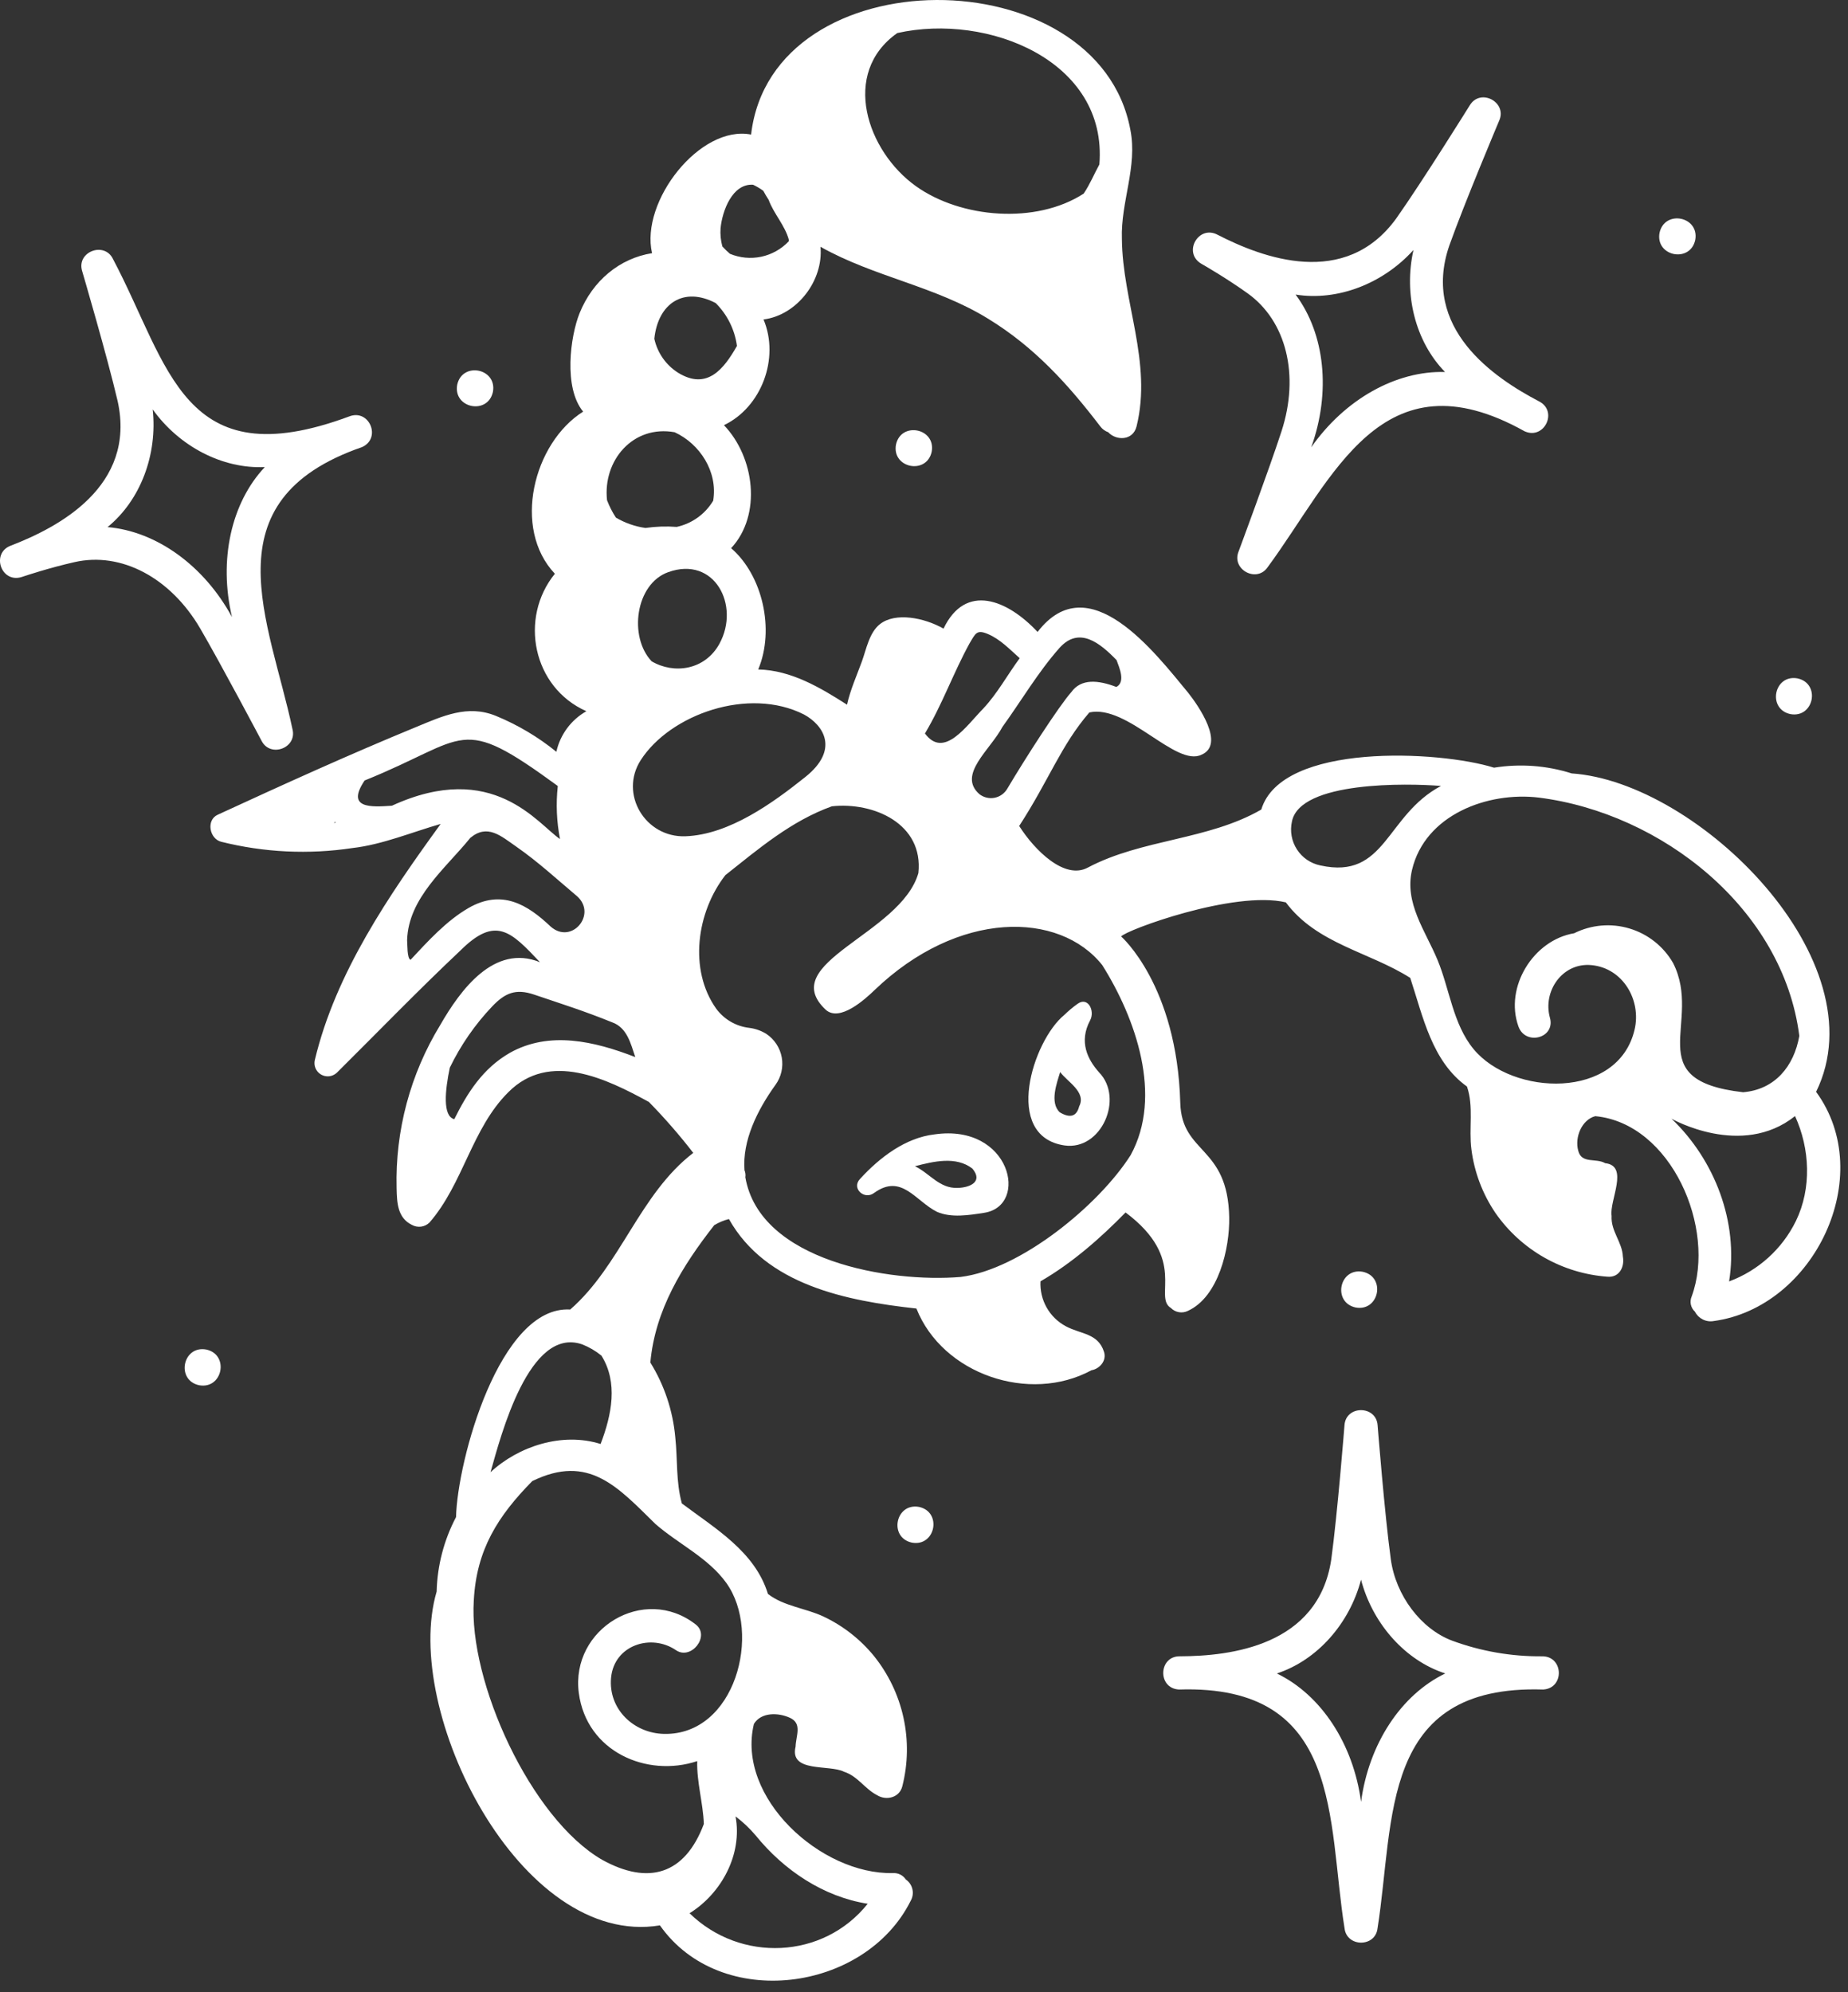 <svg width="128" height="138" viewBox="0 0 128 138" fill="none" xmlns="http://www.w3.org/2000/svg">
<rect x="0" y="0" width="128" height="138" fill="#333333" stroke="none"/>
<path d="M64.737 78.577C62.695 78.81 60.907 80.202 59.579 81.652C58.94 82.307 59.873 83.158 60.554 82.627C62.448 81.269 63.394 83.186 64.898 83.942C65.89 84.374 67.094 84.176 68.168 84.01C71.308 83.523 70.009 77.821 64.737 78.577ZM66.323 82.286C65.073 82.332 64.408 81.29 63.375 80.782C64.655 80.451 66.213 80.07 67.348 80.944C68.116 81.857 67.188 82.266 66.323 82.286Z" fill="white"/>
<path d="M75.508 70.675C75.854 70.026 75.36 69.004 74.631 69.538C74.307 69.77 74.001 70.027 73.715 70.306C71.544 72.077 69.421 78.706 73.733 79.344C76.294 79.709 77.865 76.067 76.125 74.281C75.331 73.387 74.712 72.164 75.508 70.675ZM74.748 76.638C74.572 77.334 74.126 77.473 73.411 77.054C72.684 76.384 73.203 75.012 73.432 74.259C73.915 74.931 75.264 75.642 74.748 76.638Z" fill="white"/>
<path d="M110.493 77.316C115.762 77.809 118.898 85.11 117.171 89.809C117.095 89.986 117.076 90.182 117.117 90.371C117.158 90.559 117.256 90.729 117.399 90.859C117.516 91.091 117.705 91.279 117.937 91.396C118.17 91.513 118.433 91.553 118.69 91.509C125.656 90.567 130.048 81.446 125.791 75.631C130.239 66.564 117.62 54.163 108.864 53.574C107.126 53.022 105.283 52.886 103.483 53.177C99.72 51.995 88.767 51.409 87.362 56.077C83.668 58.206 79.11 58.109 75.358 60.091C73.741 60.978 71.653 58.886 70.593 57.214C72.667 54.023 73.477 51.639 75.454 49.35C78.089 48.775 81.448 53.161 83.228 52.276C84.87 51.562 83.016 48.899 82.308 47.999C79.96 45.158 75.403 39.168 71.867 43.774C69.778 41.54 66.878 40.354 65.353 43.544C64.008 42.781 62.018 42.395 60.952 43.231C60.212 43.81 60.007 44.961 59.706 45.795C59.358 46.759 58.896 47.78 58.668 48.813C56.802 47.62 54.79 46.423 52.517 46.373C53.681 43.598 52.81 39.842 50.641 37.972C52.784 35.664 52.263 31.659 50.143 29.451C52.74 28.214 54.014 24.817 52.886 22.13C55.218 21.829 57.044 19.421 56.83 17.095C60.548 19.189 64.808 19.826 68.458 22.088C71.635 24.034 73.97 26.604 76.207 29.532C76.347 29.721 76.54 29.863 76.762 29.942C77.305 30.533 78.474 30.542 78.723 29.535C79.819 25.094 77.747 20.926 77.707 16.544C77.62 13.989 78.802 11.536 78.295 9C76.08 -3.012 53.462 -3.094 52.024 9.321C48.496 8.631 44.335 13.94 45.164 17.537C42.924 17.894 41.055 19.434 40.142 21.699C39.5 23.294 39.021 26.86 40.391 28.512C36.941 30.688 35.464 36.608 38.433 39.743C35.938 42.815 36.897 47.619 40.615 49.265C40.091 49.561 39.635 49.965 39.277 50.449C38.919 50.933 38.666 51.487 38.536 52.075C37.269 51.047 35.858 50.209 34.35 49.589C32.377 48.783 30.653 49.607 28.803 50.368C24.175 52.271 19.619 54.344 15.075 56.438C14.262 56.812 14.511 58.106 15.319 58.308C18.291 59.051 21.381 59.2 24.411 58.744C26.493 58.505 28.554 57.635 30.523 57.074C26.933 62.02 23.244 67.399 21.808 73.421C21.76 73.613 21.777 73.816 21.854 73.998C21.932 74.181 22.066 74.334 22.238 74.433C22.409 74.533 22.608 74.575 22.805 74.552C23.002 74.529 23.186 74.443 23.331 74.307C26.172 71.488 28.965 68.597 31.877 65.853C34.34 63.399 35.395 64.53 37.4 66.65C34.218 65.356 31.877 68.594 30.491 71.004C28.418 74.399 27.369 78.322 27.471 82.299C27.494 83.293 27.524 84.358 28.531 84.847C28.723 84.954 28.945 84.997 29.163 84.969C29.381 84.94 29.584 84.843 29.743 84.69C32.086 82.002 32.677 78.164 35.211 75.654C38.059 72.789 42.006 74.724 44.946 76.332C46.038 77.447 47.064 78.625 48.018 79.86C44.292 82.719 42.994 87.656 39.496 90.709C34.595 90.422 31.678 101.194 31.587 105.087C30.749 106.681 30.289 108.447 30.244 110.247C27.806 118.494 36.035 134.969 45.709 133.369C49.903 139.337 59.923 137.998 63.078 131.667C63.217 131.424 63.26 131.137 63.197 130.864C63.135 130.59 62.972 130.35 62.742 130.191C62.645 130.045 62.512 129.927 62.356 129.849C62.199 129.771 62.025 129.736 61.85 129.747C56.868 129.862 50.99 124.525 52.219 119.415C52.723 118.584 53.924 118.623 54.727 118.997C55.574 119.393 55.132 120.226 55.105 120.988C54.665 122.814 57.428 122.207 58.459 122.726C59.427 123.043 59.893 123.913 60.758 124.354C61.374 124.738 62.305 124.537 62.501 123.723C62.894 122.17 62.921 120.546 62.578 118.981C62.236 117.416 61.534 115.952 60.529 114.704C59.581 113.545 58.386 112.612 57.032 111.973C55.795 111.393 54.277 111.261 53.19 110.409C52.293 107.479 49.545 105.885 47.227 104.141C46.807 102.588 46.943 101.143 46.771 99.543C46.604 97.711 46.013 95.944 45.045 94.381C45.378 90.733 47.255 87.701 49.47 84.868C49.787 84.677 50.13 84.533 50.489 84.442C53.057 89.019 58.635 90.109 63.475 90.641C65.282 95.199 71.313 97.242 75.597 94.917C76.158 94.823 76.667 94.262 76.469 93.644C76.052 92.336 74.869 92.433 73.814 91.864C73.259 91.565 72.8 91.114 72.491 90.564C72.182 90.013 72.036 89.387 72.069 88.757C74.264 87.489 76.234 85.753 77.961 83.986C82.302 87.23 79.852 89.843 81.102 90.603C81.251 90.755 81.443 90.857 81.653 90.893C81.862 90.93 82.078 90.9 82.27 90.807C84.415 89.833 85.177 86.45 85.14 84.332C85.05 79.326 81.85 79.976 81.75 76.386C81.523 68.245 77.657 64.869 77.657 64.869C77.936 64.447 85.478 61.657 89.062 62.506C91.208 65.389 94.84 65.932 97.679 67.738C98.563 70.42 99.18 73.526 101.608 75.263C102.089 76.647 101.726 78.176 101.916 79.617C102.117 81.198 102.689 82.709 103.584 84.027C104.467 85.293 105.621 86.346 106.963 87.109C108.305 87.872 109.8 88.325 111.34 88.436C112.186 88.51 112.537 87.723 112.406 87.04C112.362 86.028 111.566 85.292 111.626 84.226C111.459 83.163 112.865 80.754 111.18 80.572C110.542 80.198 109.546 80.637 109.314 79.707C109.06 78.783 109.551 77.57 110.493 77.316ZM62.151 2.289C68.431 0.883 76.734 4.222 76.147 11.392C75.781 12.061 75.49 12.777 75.059 13.412C71.755 15.552 66.564 15.122 63.449 12.902C60.038 10.475 58.222 5.054 62.151 2.289ZM23.121 56.998C23.133 56.989 23.147 56.982 23.158 56.972C23.181 56.964 23.203 56.953 23.225 56.944C23.238 56.959 23.249 56.975 23.263 56.99C23.216 56.993 23.168 56.995 23.121 56.998ZM40.322 93.122C40.804 93.312 41.255 93.575 41.657 93.902C42.818 95.754 42.378 97.993 41.6 100.024C38.945 99.187 35.912 100.178 33.976 101.979C34.696 99.429 36.65 91.859 40.322 93.122ZM52.342 127.141C54.299 129.555 57.038 131.391 60.101 131.872C57.028 135.722 51.282 135.965 47.762 132.529C49.974 131.154 51.435 128.448 50.947 125.822C51.461 126.207 51.929 126.649 52.342 127.141ZM45.409 105.576C46.998 106.957 49.068 107.913 50.311 109.653C52.789 113.122 50.922 120.207 45.996 120.106C43.894 120.062 42.121 118.386 42.326 116.209C42.538 113.956 45.098 113.13 46.823 114.308C47.87 115.022 49.21 113.326 48.194 112.53C44.613 109.728 39.506 112.821 40.091 117.272C40.626 121.336 44.802 123.15 48.293 121.991C48.248 123.427 48.701 124.904 48.751 126.345C47.426 129.883 44.886 130.585 41.709 128.828C36.764 125.973 32.446 116.498 32.817 110.862C33.002 107.346 34.479 105.025 36.866 102.595C40.785 100.677 42.796 103.016 45.409 105.576ZM73.371 44.897C74.746 43.341 76.204 44.555 77.337 45.724C77.534 46.255 77.972 47.248 77.322 47.585C76.062 47.104 74.88 46.989 74.197 47.951C73.365 48.881 71.032 52.5 69.762 54.644C69.668 54.803 69.542 54.939 69.392 55.045C69.242 55.152 69.07 55.225 68.89 55.261C68.709 55.296 68.523 55.293 68.344 55.251C68.164 55.21 67.996 55.131 67.849 55.02C66.287 53.668 68.587 51.953 69.434 50.35C70.75 48.528 71.897 46.565 73.371 44.897ZM67.162 44.555C67.571 43.867 67.651 43.592 68.425 43.918C69.283 44.28 69.941 44.983 70.629 45.592C69.783 46.74 69.091 48.023 68.115 49.07C66.938 50.267 65.391 52.596 64.065 50.808C65.264 48.802 66.046 46.578 67.162 44.553V44.555ZM49.84 44.577C48.834 46.429 46.678 46.716 45.137 45.809C43.534 44.119 44.004 40.448 46.284 39.632C49.492 38.482 51.274 41.934 49.84 44.575V44.577ZM49.91 15.802C50.028 14.614 50.718 12.707 52.16 12.796C52.408 12.913 52.645 13.054 52.868 13.216C52.983 13.433 53.109 13.642 53.242 13.846C53.592 14.81 54.376 15.615 54.644 16.629C54.639 16.658 54.635 16.686 54.63 16.716C54.119 17.257 53.456 17.628 52.729 17.783C52.001 17.937 51.244 17.866 50.558 17.58C50.374 17.421 50.199 17.251 50.034 17.072C49.92 16.658 49.878 16.228 49.91 15.8V15.802ZM49.573 20.995C50.377 21.796 50.894 22.839 51.044 23.963C50.155 25.523 48.998 27.064 46.973 25.823C46.555 25.559 46.193 25.215 45.91 24.81C45.626 24.405 45.426 23.947 45.321 23.464C45.579 21.005 47.357 19.831 49.573 20.994V20.995ZM46.73 29.942C48.473 30.745 49.736 32.679 49.398 34.684C49.123 35.143 48.757 35.541 48.322 35.853C47.887 36.166 47.393 36.385 46.87 36.499C46.147 36.444 45.421 36.469 44.704 36.572C43.981 36.469 43.286 36.224 42.658 35.853C42.412 35.474 42.206 35.07 42.045 34.648C41.745 31.89 43.847 29.42 46.73 29.941V29.942ZM27.146 55.811C25.683 55.913 23.943 56.015 25.256 54.063C32.522 51.135 31.712 49.388 38.624 54.437C38.626 54.449 38.629 54.461 38.632 54.473C38.502 55.689 38.554 56.918 38.788 58.119C37.252 57.09 34.159 52.592 27.146 55.811ZM32.437 62.905C30.925 63.782 29.66 65.173 28.438 66.484C28.185 66.41 28.224 65.387 28.198 65.12C28.288 62.186 30.866 60.151 32.573 58.041C33.762 57.049 34.679 57.895 35.774 58.656C37.264 59.692 38.594 60.922 39.974 62.084C41.374 63.337 39.592 65.461 38.141 64.183C36.546 62.673 34.765 61.555 32.437 62.905ZM35.301 72.938C33.438 74.013 32.37 75.703 31.466 77.525C30.642 77.321 30.829 75.511 31.155 73.957C31.909 72.398 32.901 70.965 34.095 69.71C34.978 68.784 35.719 68.462 36.996 68.895C38.847 69.524 40.453 70.024 42.399 70.815C43.438 71.186 43.685 72.29 44.001 73.223C41.172 72.127 38.053 71.387 35.301 72.937V72.938ZM47.48 57.928C44.696 58.032 42.874 54.999 44.379 52.655C46.416 49.485 51.855 47.548 55.692 49.495C57.058 50.24 58.148 51.932 55.779 53.823C53.557 55.597 50.521 57.815 47.48 57.928ZM78.312 80.016C76.116 83.476 70.677 87.949 66.528 88.454C61.633 88.862 52.63 87.367 51.626 81.55C51.651 81.386 51.631 81.218 51.568 81.064C51.409 79.017 52.444 76.913 53.706 75.155C53.905 74.883 54.047 74.574 54.123 74.246C54.198 73.919 54.207 73.579 54.148 73.248C54.088 72.916 53.962 72.601 53.777 72.32C53.592 72.039 53.352 71.798 53.072 71.612C52.713 71.391 52.31 71.25 51.892 71.199C51.44 71.146 51.004 71.001 50.611 70.772C50.217 70.543 49.875 70.236 49.606 69.869C47.693 67.174 48.246 63.182 50.244 60.618C52.533 58.806 54.801 56.864 57.619 55.852C60.524 55.538 63.977 57.066 63.611 60.476C62.396 64.725 53.718 66.683 57.194 69.945C58.172 70.826 59.948 69.186 60.561 68.597C66.384 63.001 73.38 63.121 76.345 66.849C78.659 70.526 80.561 75.914 78.312 80.016L78.312 80.016ZM124.393 84.576C123.444 86.514 121.787 88.013 119.764 88.763C120.426 84.674 118.778 80.355 115.776 77.491C115.776 77.491 120.628 80.267 124.332 77.31C125.366 79.566 125.494 82.305 124.393 84.576ZM91.458 59.949C91.127 59.882 90.812 59.749 90.532 59.559C90.253 59.368 90.014 59.123 89.831 58.839C89.647 58.555 89.522 58.237 89.463 57.904C89.403 57.571 89.412 57.23 89.486 56.9C90.05 54.097 97.494 54.253 99.808 54.442C95.968 56.483 96 60.947 91.458 59.949ZM102.064 72.668C100.639 70.939 100.408 68.518 99.571 66.499C98.734 64.48 97.26 62.558 97.803 60.256C98.704 56.435 103.047 54.822 106.587 55.249C115.093 56.324 123.508 62.945 124.628 71.757C124.256 73.863 122.944 75.471 120.736 75.658C113.474 74.829 117.973 70.827 115.887 66.711C115.224 65.557 114.144 64.7 112.869 64.317C111.595 63.933 110.222 64.051 109.031 64.646C106.202 65.121 104.198 68.373 105.172 71.098C105.649 72.456 107.751 71.917 107.354 70.496C106.841 68.661 108.222 66.659 110.233 66.853C112.426 67.064 113.691 69.284 113.22 71.312C112.086 76.203 104.752 75.928 102.064 72.668Z" fill="white"/>
<path d="M1.509 39.967C1.815 39.864 3.426 39.33 5.168 38.936C8.397 38.205 11.813 40.014 13.872 43.542C15.296 45.981 18.096 51.275 18.124 51.328C18.739 52.507 20.591 51.808 20.258 50.513C18.689 43.047 14.344 34.683 25.074 30.971C26.441 30.362 25.584 28.292 24.179 28.849C12.647 33.122 11.747 25.36 7.831 17.952C7.244 16.7 5.286 17.429 5.688 18.77C5.705 18.828 7.425 24.68 8.147 27.777C9.464 33.714 3.992 36.544 0.761 37.791C-0.645 38.304 0.068 40.425 1.509 39.967ZM10.578 28.361C12.401 30.908 15.386 32.489 18.343 32.353C16.009 34.83 15.137 38.797 16.069 42.743C14.134 39.179 10.84 36.803 7.449 36.512C9.74 34.646 10.916 31.475 10.577 28.361H10.578Z" fill="white"/>
<path d="M101.809 7.285C101.777 7.336 98.554 12.514 96.722 15.114C93.166 20.047 87.411 17.845 84.334 16.262C83.014 15.555 81.905 17.5 83.206 18.268C83.485 18.427 84.953 19.274 86.409 20.314C89.103 22.238 90.026 25.992 88.762 29.877C87.889 32.562 85.799 38.175 85.779 38.231C85.307 39.465 87.056 40.397 87.808 39.282C92.337 33.142 95.69 24.334 105.6 29.875C106.965 30.491 107.94 28.475 106.589 27.796C103.48 26.169 98.413 22.748 100.384 17.011C101.452 14.015 103.823 8.397 103.847 8.34C104.391 7.067 102.544 6.093 101.809 7.285ZM100.09 25.769C96.689 25.668 93.146 27.664 90.821 30.984C92.194 27.169 91.776 23.131 89.737 20.404C92.656 20.873 95.805 19.641 97.903 17.316C97.214 20.372 98.025 23.655 100.09 25.769Z" fill="white"/>
<path d="M81.739 114.73C80.24 114.697 80.152 116.949 81.66 117.032C93.037 116.666 91.927 126.102 93.129 133.572C93.278 134.887 95.263 134.904 95.414 133.572C96.612 126.037 95.534 116.674 106.883 117.032C108.382 116.95 108.31 114.71 106.804 114.731C104.683 114.75 102.577 114.383 100.587 113.65C98.426 112.842 96.677 110.523 96.333 108.012C95.902 104.861 95.423 98.781 95.418 98.72C95.318 97.341 93.227 97.324 93.125 98.72C93.12 98.781 92.64 104.86 92.21 108.012C91.322 114.026 85.201 114.718 81.739 114.73ZM94.271 109.423C95.03 112.33 97.143 114.819 99.781 115.805C99.888 115.845 99.995 115.884 100.102 115.92C97.038 117.401 94.809 120.797 94.272 124.815C93.734 120.797 91.506 117.402 88.441 115.92C91.248 114.996 93.478 112.453 94.271 109.423Z" fill="white"/>
<path d="M31.668 26.652C31.373 28.284 33.791 28.765 34.142 27.144C34.438 25.513 32.019 25.032 31.668 26.652Z" fill="white"/>
<path d="M114.946 16.129C114.65 17.761 117.069 18.242 117.42 16.621C117.716 14.988 115.297 14.508 114.946 16.129Z" fill="white"/>
<path d="M124.01 49.465C125.642 49.761 126.123 47.342 124.502 46.991C122.871 46.695 122.39 49.115 124.01 49.465Z" fill="white"/>
<path d="M14.283 93.48C12.652 93.184 12.17 95.603 13.791 95.954C15.423 96.25 15.904 93.831 14.283 93.48Z" fill="white"/>
<path d="M93.897 90.569C95.529 90.865 96.01 88.446 94.39 88.095C92.758 87.799 92.277 90.218 93.897 90.569Z" fill="white"/>
<path d="M63.654 104.382C62.022 104.087 61.541 106.506 63.162 106.856C64.793 107.153 65.274 104.733 63.654 104.382Z" fill="white"/>
<path d="M62.059 30.798C61.763 32.429 64.183 32.91 64.533 31.29C64.829 29.658 62.41 29.177 62.059 30.798Z" fill="white"/>
</svg>
